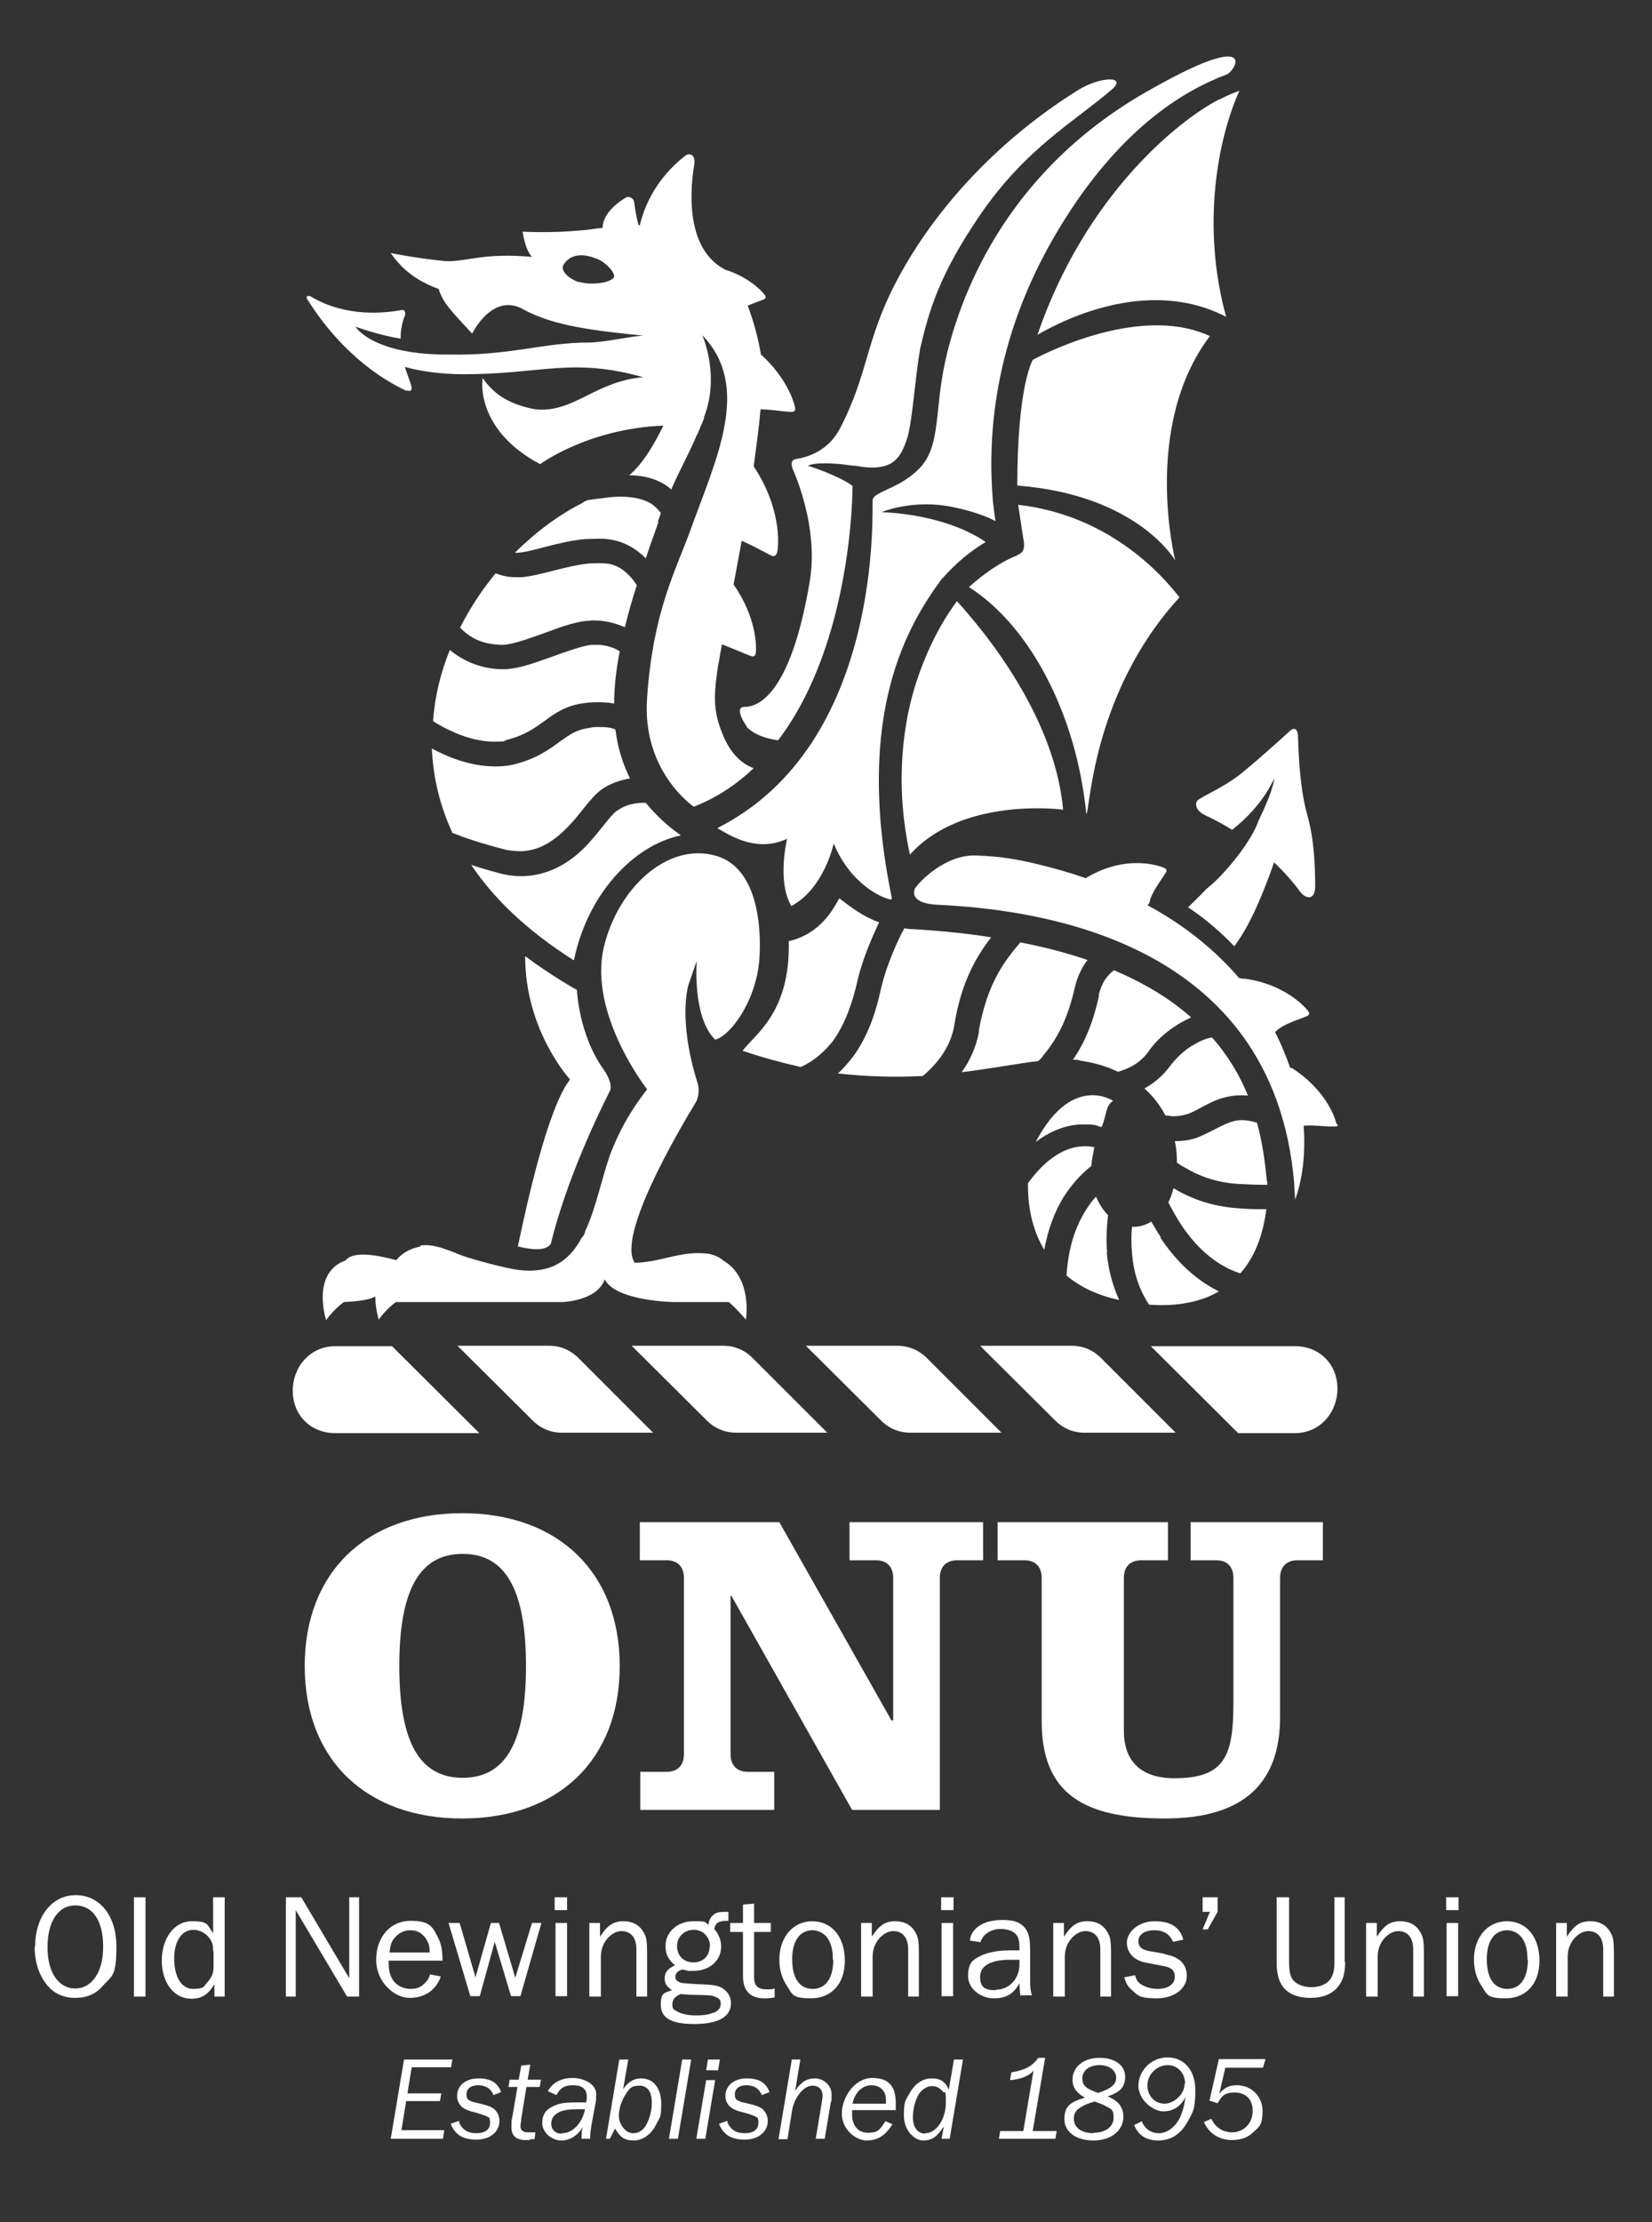 <?xml version="1.0" encoding="UTF-8"?>
<svg xmlns="http://www.w3.org/2000/svg" version="1.1" viewBox="0 0 386 519">
  <rect x="0" y="0" width="386" height="519" fill="#333333" stroke="none"/>
  <defs>
    <style>
      .cls-1 {
        fill: #fff;
      }
    </style>
  </defs>
  <!-- Generator: Adobe Illustrator 28.7.2, SVG Export Plug-In . SVG Version: 1.2.0 Build 154)  -->
  <g>
    <g id="Layer_1">
      <g>
        <path class="cls-1" d="M144.8,389.1c0,22-14.5,35.6-36.8,35.6s-36.8-13.6-36.8-35.6,14.5-35.7,36.8-35.7,36.8,13.7,36.8,35.7ZM93.3,389.1c0,17.7,4.7,26.1,14.8,26.1s14.8-8.4,14.8-26.1-4.7-26.2-14.8-26.2-14.8,8.5-14.8,26.2Z"/>
        <path class="cls-1" d="M208.5,401.8h.2v-33.3c0-2.5-1.4-4.1-4-4.1h-6.2v-8.9h31.2v8.9h-6.1c-2.5,0-4,1.5-4,4.1v54.2h-20.5l-28.2-50h-.2v37c0,2.5,1.4,4.1,4,4.1h6.2v8.9h-31.3v-8.9h6.2c2.5,0,4-1.5,4-4.1v-41.2c0-2.5-1.4-4.1-4-4.1h-6.3v-8.9h32.6l26.2,46.3h.2Z"/>
        <path class="cls-1" d="M233.4,355.5h39.5v8.9h-6.3c-2.5,0-4,1.5-4,4.1v35.8c0,6.5,3.5,11,11.8,11,11.8,0,13.8-5.2,13.8-17.7v-29.1c0-2.5-1.4-4.1-4-4.1h-6v-8.9h30.9v8.9h-6c-2.5,0-4,1.5-4,4.1v32.5c0,15-8,23.7-26.9,23.7s-28.8-5.7-28.8-22.7v-33.5c0-2.5-1.4-4.1-4-4.1h-6.3v-8.9h.3Z"/>
      </g>
      <g>
        <path class="cls-1" d="M8.2,454.7c0-7.1,3.9-12.1,9.5-12.1s9.5,4.8,9.5,12-1.1,6.8-3.1,9.1c-1.7,2-3.8,2.9-6.5,2.9s-5-1-6.6-3c-1.9-2.3-2.9-5.4-2.9-9h0ZM24.1,454.6c0-6-2.4-9.6-6.5-9.6s-6.5,3.9-6.5,9.8,2.6,9.6,6.5,9.6,6.5-3.9,6.5-9.7h0Z"/>
        <path class="cls-1" d="M31.3,443.1h2.7v23.2h-2.7v-23.2Z"/>
        <path class="cls-1" d="M50.1,463.4c-1.4,2.4-3,3.4-5.4,3.4-4,0-6.9-3.7-6.9-8.9s2.9-9.2,7-9.2,3.5.8,5,2.8v-8.4h2.7v23.2h-2.4s0-2.9,0-2.9ZM49.8,455.7c0-1.6-.3-2.4-1-3.2-.8-1.1-2.3-1.8-3.6-1.8-2.7,0-4.5,2.6-4.5,6.7s1.6,7.1,4.4,7.1,2.5-.7,3.5-1.7c.8-1,1.3-1.8,1.3-3.5v-3.6h-.1Z"/>
        <path class="cls-1" d="M66.8,443.1h3.6l11.2,18.9v-18.9h2.3v23.2h-2.8l-12-20.2v20.2h-2.3v-23.2h0Z"/>
        <path class="cls-1" d="M90.8,457.9c0,2,.2,2.9.7,4,.8,1.6,2.5,2.6,4.4,2.6s2.7-.6,3.6-1.6c.4-.4.7-.9,1-1.8l2.5.5c-1.1,3.2-3.8,5-7.3,5s-7.8-3.6-7.8-8.9,3.3-9.1,8-9.1,5.2,1.5,6.5,4c.7,1.5,1,2.9,1,5.3h-12.6ZM100.4,456c0-1.6-.3-2.4-1-3.4-.9-1.2-2-1.8-3.5-1.8s-2.7.6-3.7,1.8c-.8.9-1,1.8-1.2,3.4,0,0,9.4,0,9.4,0Z"/>
        <path class="cls-1" d="M104.7,449.1h2.7l3.7,12.7,3.6-12.7h1.9l3.8,12.8,3.9-12.8h2.2l-4.9,17.1h-2.2l-3.8-12.7-3.5,12.7h-2.2l-5.1-17.1h0Z"/>
        <path class="cls-1" d="M129.6,443.1h2.9v3h-2.9v-3ZM129.8,449.1h2.7v17.1h-2.7v-17.1Z"/>
        <path class="cls-1" d="M137.7,449.1h2.5v3.2c1.8-2.7,3.1-3.6,5.5-3.6s4,1.1,4.9,3c.5.9.6,2.2.6,4.7v9.9h-2.5v-11c0-2.8-1.3-4.3-3.5-4.3s-4.8,2.5-4.8,5.9v9.4h-2.7v-17.1h0Z"/>
        <path class="cls-1" d="M170.2,448.6c-2.3,0-3,.4-3.3,1.9,1.1,1.3,1.6,2.7,1.6,4.1,0,3.3-2.7,5.7-6.6,5.7s-.8,0-1.2-.1c-.6-.1-1-.2-1.1-.2-.9,0-1.8.8-1.8,1.6s.3,1,.9,1.3c.6.3,1.3.3,4.4.5,3.5.1,4.7.3,5.8,1,1.2.8,1.9,2,1.9,3.4,0,3.2-2.9,4.9-8.6,4.9s-7.8-1.6-7.8-4.5.8-2.7,2.6-3.4c-1.3-.9-1.7-1.6-1.7-2.8s.6-2.2,2.4-3c-1.6-1.4-2.2-2.7-2.2-4.5,0-3.3,2.8-5.8,6.5-5.8s2.4.2,3.5.8c.2-1,.5-1.7,1.1-2.2.6-.6,1.3-.8,2.9-.8s.3,0,.7,0v2.1h0ZM157.7,469.4c.9.8,2.8,1.3,4.8,1.3s2.9-.2,4.1-.6c1.2-.4,1.8-1.1,1.8-2.1s-.4-1.3-1.2-1.6c-.8-.4-1.1-.4-4.1-.5-1.7,0-3.3-.1-4.1-.2-1.4.7-1.9,1.3-1.9,2.4s.3,1.1.7,1.5v-.2ZM165.9,454.6c0-2.2-1.6-3.9-3.8-3.9s-3.9,1.6-3.9,3.8,1.5,3.8,3.8,3.8,3.8-1.5,3.8-3.7h0Z"/>
        <path class="cls-1" d="M173.6,451.2h-3v-2.1h3v-4.3c.1,0,2.6-.2,2.6-.2v4.5h3.9v2.1h-3.9v10.7c0,1.8.9,2.7,2.8,2.7s1.1,0,2-.2v2.1c-1.2.2-1.8.2-2.5.2-3.2,0-4.9-1.8-4.9-5.2v-10.3h0Z"/>
        <path class="cls-1" d="M182.1,457.7c0-5.3,3.2-9,7.7-9s7.6,3.6,7.6,9.2-3.3,8.8-7.9,8.8-4.3-1-5.7-3c-1.1-1.7-1.7-3.7-1.7-6.1h0ZM194.6,457.7c0-2.3-.4-3.8-1.2-5s-2.2-1.9-3.6-1.9-2.8.7-3.5,1.9c-.8,1.1-1.2,2.8-1.2,4.9,0,4.4,1.7,6.9,4.8,6.9s4.8-2.6,4.8-6.8h-.1Z"/>
        <path class="cls-1" d="M201.2,449.1h2.5v3.2c1.8-2.7,3.1-3.6,5.5-3.6s4,1.1,4.9,3c.5.9.6,2.2.6,4.7v9.9h-2.5v-11c0-2.8-1.3-4.3-3.5-4.3s-4.8,2.5-4.8,5.9v9.4h-2.7v-17.1h0Z"/>
        <path class="cls-1" d="M219.9,443.1h2.9v3h-2.9v-3ZM220,449.1h2.7v17.1h-2.7v-17.1Z"/>
        <path class="cls-1" d="M238.5,466.3c-.2-.8-.2-1.1-.3-3.1-1.4,2.5-3.1,3.5-6,3.5s-6-2.1-6-5.2,1.1-3.8,2.9-4.7c1.6-.8,3.9-1.3,6.9-1.3s1.1,0,2.2,0v-.6c0-1.4-.2-2.4-.7-3-.7-.9-2-1.4-3.8-1.4s-4.1,1.1-4.6,3.1l-2.5-.4c.2-1.3.6-1.9,1.3-2.7,1.4-1.4,3.5-2.1,6.4-2.1s4.3.7,5.3,2c.8,1.1,1.1,2.5,1.1,5v7.3c0,1.3.1,2.3.4,3.3h-2.6v.3ZM232.7,464.7c3.1,0,5.5-2.6,5.5-5.9s0-.7,0-1.1h-2.3c-4.4,0-6.9,1.4-6.9,4s1.4,3.1,3.6,3.1h0Z"/>
        <path class="cls-1" d="M246.1,449.1h2.5v3.2c1.8-2.7,3.1-3.6,5.5-3.6s4,1.1,4.9,3c.5.9.6,2.2.6,4.7v9.9h-2.5v-11c0-2.8-1.3-4.3-3.5-4.3s-4.8,2.5-4.8,5.9v9.4h-2.7v-17.1h0Z"/>
        <path class="cls-1" d="M272.1,456.4c3.5.6,5.2,2.3,5.2,5.1s-2.8,5.2-7,5.2-4.4-.7-5.8-1.9c-.9-.8-1.4-1.5-1.8-3l2.5-.5c.3,1,.6,1.5,1.1,1.9,1,.8,2.6,1.3,4.2,1.3,2.4,0,4-1.1,4-2.8s-1-2.3-3-2.6l-3.6-.7c-2.9-.5-4.6-2.3-4.6-4.7s2.6-5,6.5-5,5.9,1.5,6.7,4.3l-2.4.5c-.8-1.8-2.2-2.7-4.4-2.7s-3.7,1-3.7,2.5.9,2.1,2.7,2.4l3.4.6h0Z"/>
        <path class="cls-1" d="M282.7,446.5h-1.7v-3.4h3.5v3.4l-2.3,4.1h-1.2l1.7-4.1Z"/>
        <path class="cls-1" d="M314.3,458.2c0,2.6-.5,4.3-1.6,5.7-1.4,1.8-3.6,2.7-6.5,2.7s-5.2-.9-6.5-2.7c-1-1.4-1.4-3.1-1.4-5.7v-15.1h2.9v15.1c0,2.2.3,3.4.9,4.2.8,1,2.5,1.7,4.3,1.7s3.4-.6,4.3-1.7c.8-1,1.1-2.2,1.1-4.2v-15.1h2.4v15.1h.1Z"/>
        <path class="cls-1" d="M319.2,449.1h2.5v3.2c1.8-2.7,3.1-3.6,5.5-3.6s4,1.1,4.9,3c.5.9.6,2.2.6,4.7v9.9h-2.5v-11c0-2.8-1.3-4.3-3.5-4.3s-4.8,2.5-4.8,5.9v9.4h-2.7v-17.1h0Z"/>
        <path class="cls-1" d="M337.9,443.1h2.9v3h-2.9v-3ZM338,449.1h2.7v17.1h-2.7v-17.1Z"/>
        <path class="cls-1" d="M344.4,457.7c0-5.3,3.2-9,7.7-9s7.6,3.6,7.6,9.2-3.3,8.8-7.9,8.8-4.3-1-5.7-3c-1.1-1.7-1.7-3.7-1.7-6.1h0ZM356.9,457.7c0-2.3-.4-3.8-1.2-5s-2.2-1.9-3.6-1.9-2.8.7-3.5,1.9c-.8,1.1-1.2,2.8-1.2,4.9,0,4.4,1.7,6.9,4.8,6.9s4.8-2.6,4.8-6.8h0Z"/>
        <path class="cls-1" d="M363.6,449.1h2.5v3.2c1.8-2.7,3.1-3.6,5.5-3.6s4,1.1,4.9,3c.5.9.6,2.2.6,4.7v9.9h-2.5v-11c0-2.8-1.3-4.3-3.5-4.3s-4.8,2.5-4.8,5.9v9.4h-2.7v-17.1h0Z"/>
        <path class="cls-1" d="M94.2,481h11.5l-.3,1.8h-9.2l-1,6.1h7.9l-.3,1.8h-7.9l-1.1,6.8h10l-.3,2h-12.2l3.1-18.5h-.2Z"/>
        <path class="cls-1" d="M107.2,495.5c.7,1.8,2,2.7,4.1,2.7s3.2-.9,3.2-2.4-.3-1.2-.7-1.5c-.4-.2-1-.4-1.9-.7l-.7-.2c-1.7-.4-2.4-.7-3.1-1.2-.8-.6-1.3-1.6-1.3-2.7,0-2.4,2-4.1,5-4.1s4.5,1.1,5.3,3.2l-1.8.7c-.6-1.5-1.8-2.3-3.6-2.3s-2.7.9-2.7,2.1.4,1.3,1,1.6c.4.2.8.3,1.8.5l.8.2c1.5.4,2.1.6,2.8,1.1.8.7,1.3,1.7,1.3,2.8,0,2.6-2.2,4.4-5.4,4.4s-5-1.2-6-3.7l2-.7v.2Z"/>
        <path class="cls-1" d="M123.8,499.8h-.9c-2.3,0-3.4-1-3.4-3s0-1.3.3-2.9l1.1-6.5h-2.1l.3-1.7h2.1l.6-3.3,2.1-.2-.6,3.5h3.1l-.3,1.7h-3.1l-1.2,7.4c0,.7-.2,1.3-.2,1.7,0,1,.6,1.5,1.7,1.5h1.8l-.2,1.6h-1.1c0,.1,0,.2,0,.2Z"/>
        <path class="cls-1" d="M135.9,499.5v-.7c0-.7,0-1.2.3-2-1.4,2.1-3.1,3.1-5.1,3.1s-4.4-1.7-4.4-4.1,1.3-3.5,3.5-4.3c1.1-.4,2.6-.5,4.8-.5s.5,0,1.7,0h.3c.1-.7.1-1,.1-1.4,0-1.7-1.1-2.6-3.2-2.6s-3,.7-3.9,2.3l-2-.9c1.1-2,3.1-3.1,5.8-3.1s5.5,1.5,5.5,3.7,0,1-1.1,7.3c-.2,1.2-.3,2.1-.3,2.6v.6h-2.1.1ZM131.3,498.2c1.6,0,3.1-.9,4.2-2.6.6-.9.9-1.7,1.2-3h-1.9c-1.7,0-3.1.2-4,.6-1.3.6-2,1.5-2,2.8s.9,2.3,2.4,2.3h.1Z"/>
        <path class="cls-1" d="M144.7,481h2.1l-1.2,6.9c1.2-1.7,2.5-2.5,4.2-2.5,2.9,0,4.7,2.3,4.7,5.9s-.4,3.2-1.1,4.7c-1.2,2.5-3.2,3.9-5.4,3.9s-3.2-.9-4.3-2.8l-1.2,2.4h-.9l3.1-18.5h0ZM148,498.2c1.5,0,2.7-1,3.4-2.8.6-1.4.9-2.9.9-4.3,0-2.6-1-4-2.9-4s-2.3.6-3.2,2c-1,1.5-1.6,3.4-1.6,5.1s1.4,4,3.3,4h.1Z"/>
        <path class="cls-1" d="M159.4,481h2.1l-3.1,18.5h-2.1l3.1-18.5Z"/>
        <path class="cls-1" d="M165,485.8h2.1l-2.3,13.7h-2.1l2.3-13.7ZM165.5,481h2.7l-.4,2.5h-2.8l.4-2.5h.1Z"/>
        <path class="cls-1" d="M169.9,495.5c.7,1.8,2,2.7,4.1,2.7s3.2-.9,3.2-2.4-.3-1.2-.7-1.5c-.4-.2-1-.4-1.9-.7l-.7-.2c-1.7-.4-2.4-.7-3.1-1.2-.8-.6-1.3-1.6-1.3-2.7,0-2.4,2-4.1,5-4.1s4.5,1.1,5.3,3.2l-1.8.7c-.6-1.5-1.8-2.3-3.6-2.3s-2.7.9-2.7,2.1.4,1.3,1,1.6c.4.2.8.3,1.8.5l.8.2c1.5.4,2.1.6,2.8,1.1.8.7,1.3,1.7,1.3,2.8,0,2.6-2.2,4.4-5.4,4.4s-5-1.2-6-3.7l2-.7v.2Z"/>
        <path class="cls-1" d="M184.9,481h2.1l-1.2,7.3c1.4-2.1,2.7-2.9,4.6-2.9s3.9,1.5,3.9,3.7,0,1.2-.2,2l-1.4,8.4h-2.1l1.4-8.4c.1-.6.2-1.3.2-1.7,0-1.4-.9-2.3-2.3-2.3s-2.7,1-3.8,2.9c-.6,1.1-1,2.2-1.2,4l-.9,5.6h-2.1l3.1-18.5h-.1Z"/>
        <path class="cls-1" d="M208.4,496.3c-1.6,2.5-3.4,3.6-5.9,3.6s-5.8-2.5-5.8-6.3,3-8.3,7.1-8.3,5.5,2.2,5.5,5.9,0,.9-.1,1.6h-10.1v1.1c0,2.5,1.4,4.2,3.7,4.2s2.7-.6,4.1-2.7l1.8.8h-.3ZM207,491.3v-.7c.1-2.2-1.3-3.6-3.4-3.6s-3.9,1.7-4.4,4.3h7.8,0Z"/>
        <path class="cls-1" d="M220.4,496.8c-1.5,2.3-2.7,3.1-4.7,3.1s-4.5-2.3-4.5-5.8.4-3.5,1.2-5c1.3-2.4,3.1-3.7,5.3-3.7s3.2.9,4,2.6l1.2-7h2.1l-3.1,18.5h-1.9l.5-2.7h-.1ZM216.2,498.2c2.6,0,4.8-3.3,4.8-7.1s-.2-1.9-.7-2.6c-.7-.9-1.5-1.3-2.6-1.3s-2.6.9-3.3,2.4c-.7,1.4-1.1,3.3-1.1,4.9,0,2.3,1.1,3.8,2.9,3.8h0Z"/>
        <path class="cls-1" d="M233.7,497.7h5.4l2.4-14.2c-.7,1.2-3.2,2.2-5.5,2.3l.3-1.8c3.1-.5,5-1.5,6.3-3.4h1.6l-2.9,17.1h5.6l-.3,1.8h-13.2l.3-1.8h0Z"/>
        <path class="cls-1" d="M253.5,489.9c-2-1.1-2.9-2.4-2.9-4.2,0-3,2.6-5.1,6.3-5.1s6,1.8,6,4.4-1.4,3.7-4.1,4.6c.9.4,1.3.6,1.8,1,1.2.8,1.9,2.2,1.9,3.7,0,3.3-2.9,5.6-7,5.6s-6.8-2-6.8-5,1.4-4,4.8-5h0ZM255.5,498.1c2.8,0,4.7-1.4,4.7-3.5s-.6-2-1.8-2.7c-.5-.3-.7-.4-2.6-1.1-1.2.3-2.2.7-3.2,1.3-1.2.7-1.7,1.5-1.7,2.7,0,2.1,1.8,3.4,4.6,3.4h0ZM260.8,485.3c0-1.8-1.6-3-3.9-3s-4,1.2-4,3.1,1.2,2.5,3.7,3.4c3-1,4.2-2,4.2-3.5h0Z"/>
        <path class="cls-1" d="M266.8,495.5c.8,1.8,2.2,2.7,4,2.7s4-1.4,5.1-4.1c.5-1.2.8-2.4,1.1-4.3-1.2,2.2-2.9,3.3-5.2,3.3s-5.8-2.6-5.8-6,2.9-6.6,6.8-6.6,6.5,3,6.5,7.7-.7,5.2-1.8,7.3c-1.6,2.9-3.9,4.4-6.8,4.4s-4.7-1.2-5.7-3.6l1.8-.9h0ZM276.9,486.6c0-2.4-1.7-4.3-4.1-4.3s-4.7,2.1-4.7,4.7,1.8,4.3,4,4.3,4.7-2.2,4.7-4.7h.1Z"/>
        <path class="cls-1" d="M283,494.8c.5.9.8,1.4,1.3,1.8.9.9,2.2,1.4,3.5,1.4,2.8,0,4.9-2.1,4.9-5s-1.8-4.3-4.2-4.3-3,.8-4,2.5l-1.9-.6,2.2-9.7h10.9l-.6,2h-8.8l-1.4,6.1c1.2-1.5,2.4-2,4.1-2,3.4,0,6,2.6,6,6s-.8,3.7-2.2,5c-1.2,1.2-2.9,1.8-4.9,1.8-3,0-5.4-1.5-6.6-4.2l1.8-.8h0Z"/>
      </g>
      <g>
        <path class="cls-1" d="M271.2,288.9c-.8-1.2-1.5-2.4-2.2-3.6-1.1.7-2.3,1.1-3.6,1.2h-.9c-.2,1.9-.2,4,0,6.1.3,4.2,1.5,8.4,4,12.1,7,.5,12.4-.8,16.3-3.1-6.1-3-10.6-7.9-13.7-12.6h.1Z"/>
        <path class="cls-1" d="M278.7,244.1c-2,1.2-4,3.1-5.4,5-1.8,2.4-3.9,4-5.9,5.1,2.1,1.9,3.7,4,4.9,6.3.6,0,1.2.2,1.9.2,1.1,0,2.3-.2,3.5-.6,3.2-1.2,6.4-4.2,12.1-4.3.6,0,1.2,0,1.8.1-1.9-4.7-4.6-9.3-8.4-13.6-1,.1-2.7.7-4.4,1.8h-.1Z"/>
        <path class="cls-1" d="M296,275.8c-.4-4.3-1-8.9-2.3-13.6-1.4-.4-2.5-.6-3.5-.6-3.2,0-5.6,2-10,3.9-1.9.8-3.9,1-5.5,1s-.1,0-.2,0c.4,1.7.5,3.4.5,5,.5.4,1.1.8,1.9,1.2,2.8,1.7,7,3.5,12.5,3.8,2.1.1,3.8.2,5.3.2s1,0,1.4,0v-.8h0Z"/>
        <path class="cls-1" d="M295.9,282.4h-.8c-1.6,0-3.4,0-5.6-.2-6.6-.4-11.7-2.5-15.3-4.7-.3,1.2-.7,2.3-1.2,3.3.8,1.6,1.8,3.4,2.9,5.1,3.3,5,7.8,9.5,13.9,11.5,4-4.5,5.5-10.3,6.1-15.1h0Z"/>
        <path class="cls-1" d="M212.4,165.6c-3.3,15.4-1.1,27.8.2,34,12.1-13.5,35.1-10.6,35.8-10.5-1.6-18.1-13.4-36.1-24.8-48.7-5.2,6.9-9.3,16.5-11.2,25.2Z"/>
        <path class="cls-1" d="M205.8,231.1c-1.1,5-2.9,11-6.8,16.1-1,1.2-2,2.4-3.2,3.5,7.1.8,13.7.9,19.8.6.2-.2.4-.3.6-.5,2.9-2.6,6-6.4,6.8-11.5,1.6-9.9,5.1-15.9,8.6-20.4-5.6-.9-11.7-1.5-18.3-1.9-.7,0-1.3-.1-2-.2-.2.4-.4.8-.7,1.3-1.8,3.7-3.8,8.5-4.8,13h0Z"/>
        <path class="cls-1" d="M258.7,292.6c-.3-3.1-.1-6.1.2-8.8-1.2-1.2-2.1-2.7-2.8-4.3-.3.3-.6.6-.9,1-2.8,3.6-5.5,9-6,17.4,3.1,2.6,7.1,4.6,12.3,5.7-1.7-3.7-2.6-7.6-2.9-11.1h0Z"/>
        <path class="cls-1" d="M256.8,232.5c-1.3,6-3.2,10.8-6.1,15,.6,0,1.2,0,1.7.2,3.4.5,6.3,1.4,8.8,2.6.3,0,.6-.2,1-.3,2-.7,4.4-1.9,6.2-4.5,1.8-2.6,4.3-4.7,6.9-6.3,1-.6,2-1.1,3-1.6-4.6-4.1-10.5-7.8-18-11-1.5,1.1-2.9,2.8-3.6,5.9h.1Z"/>
        <path class="cls-1" d="M228.8,240.7c-.7,3.9-2.2,7.1-4.1,9.7,6.8-.8,12.8-2,17.9-2.6.4-.4.8-.7,1-1.1,3.7-4.4,5.9-9,7.5-15.9.6-2.7,1.7-4.9,3-6.6-4.7-1.6-9.9-3-15.7-4.1-3.9,4.6-7.7,9.6-9.7,20.6h.1Z"/>
        <path class="cls-1" d="M237.7,129.7c-2.1.8-6,2.7-11.3,7.4,14.4,9.2,25.1,29.9,27.4,52.8v.2c.9.2,1-27.9,21.8-50.6-1.1-1.2-13.6-18.9-37.7-21.6.6,3.8,1,6.7,1.3,8.5.3,1.8-.2,2.8-1.5,3.2h0Z"/>
        <path class="cls-1" d="M244,291.9c1.2-6.7,3.7-11.7,6.5-15.1,1.5-1.9,3.1-3.4,4.5-4.5.1-1.4.4-2.8.7-4.4-.6-.1-1.3-.2-2.2-.2-3.3,0-8.1,1.5-13.3,8.6-.1,4.9.8,10.6,3.8,15.6Z"/>
        <path class="cls-1" d="M257.4,263.2c1.1-2.4.9-5.1,2.7-6.1,0,0-9.3-6.3-17.6,8.7-.2.3-.3.6-.5.9,4-3,7.8-4.1,11.1-4.1s3,.3,4.2.6h0Z"/>
        <path class="cls-1" d="M153.7,121.8c.3-.7.5-1.3.7-2-.6-.8-1.4-1.6-2.3-2.2-2.5-1.5-6.1-1.8-9.3-1.5-1.6.2-3.5.4-5.5.7-.5.2-.9.4-1.3.7-5.5,2.8-10.9,6.8-15.7,11.6h.7c3.3-.2,9.3-2.6,15.7-3.2,1.6,0,3.3-.2,5.1,0,4.1.4,7.1,2.5,9.1,4.5.9-2.8,1.9-5.5,2.9-8.3v-.2h0Z"/>
        <path class="cls-1" d="M241.3,84.1s-3.6,5.8-3.6,29.3c28.2,2.2,36.9,17.5,36.9,17.5,0,0-7.9-31.3,8.1-52.4-17.1-8-41.5,5.6-41.5,5.6h0Z"/>
        <path class="cls-1" d="M152.7,334.7l-17.3-17.3c-1.8-1.9-4.2-3.1-7.1-3.1h-21.4l17.3,17.2c1.8,1.9,4.2,3.1,7.1,3.1h21.4Z"/>
        <path class="cls-1" d="M234.1,334.7l-17.3-17.3c-1.8-1.9-4.3-3.1-7.1-3.1h-21.4l17.3,17.2c1.8,1.9,4.2,3.1,7.1,3.1h21.5-.1Z"/>
        <path class="cls-1" d="M193.4,334.7l-17.3-17.3c-1.8-1.9-4.2-3.1-7.1-3.1h-21.4l17.3,17.2c1.8,1.9,4.2,3.1,7.1,3.1h21.4Z"/>
        <path class="cls-1" d="M274.8,334.7l-17.3-17.3c-1.8-1.9-4.2-3.1-7.1-3.1h-21.4l17.3,17.2c1.8,1.9,4.2,3.1,7.1,3.1h21.5-.1Z"/>
        <path class="cls-1" d="M128.7,290.5c3.6-14.8,11-30.2,13.8-35.7.7-1.3-.6-3.8-1.3-4.8-6-8.2-6.4-18.8-6.4-18.8,0,0-5.8-3.2-12.1-7.9,0,17.5,10.5,28.8,10.5,28.8-5.2,6.6-10.1,29-12.2,39,3.6.9,6.6,1,7.7-.6h0Z"/>
        <path class="cls-1" d="M105.8,194.6c0,0,.3,0,.4.1,2.2.9,5.7,2.1,11,3.5,1.7.5,3.3.6,4.7.6,4.5-.2,7.9-2.7,10.9-5.8s5-6.5,7.6-8.5c2.2-1.6,4.6-2.3,6.8-2.7-1.8-3.6-2.9-7.4-3.4-11.4h0c-.3-.2-1.3-.6-3.4-.6s-1.6,0-2.7.2c-3,.4-4.5,1.5-6.9,3.2-2.3,1.7-5.4,4-10.6,5.3-1.5.4-3.1.5-4.5.5-6,0-11.5-2.4-14.8-4.2.3,6.6,1.8,13.2,4.8,19.7h0Z"/>
        <path class="cls-1" d="M101.2,168.4c.2.1.4.3.6.4.8.5,2,1.2,3.4,1.8,2.8,1.4,6.6,2.6,10.1,2.6s2.1-.1,3.1-.4c4.3-1.1,6.4-2.7,8.8-4.4,2.3-1.7,5-3.7,9.4-4.2,1.3-.2,2.4-.2,3.4-.2s2.5.1,3.5.3c0-4,.5-8,1.3-12.2-.3-.2-.7-.4-1.1-.6-1.2-.5-2.8-1-4.8-.9h-.7c-2,.2-5.7,1.5-9.3,2.8-3.7,1.3-7.3,2.7-10.8,2.9h-.8c-5-.1-9-1.9-12.2-4.5-2.1,5.2-3.5,10.8-3.9,16.5h0Z"/>
        <path class="cls-1" d="M159.1,195.1c-3.3-2.3-6-4.9-8.2-7.6h-1.1c-1.8.1-3.8.5-5.7,1.9-1.1.6-3.6,4.3-6.8,7.8-3.3,3.5-8,7-14.5,7.4-2,.1-4.3-.1-6.6-.8-2.3-.6-4.3-1.2-6.1-1.8,5.3,7.9,13.1,15.4,24,22.3,3.1-15.3,13.8-26.9,25-29.2h0Z"/>
        <path class="cls-1" d="M98.3,291.1c-2.7.5-4.6,1.8-5.7,3.2-4.8-1.3-10.1-2.1-11.8,0h0c0,.1-.2.1-.4.2-7.7,3.1-4.2,13.8-4.2,13.8,0,0,1.6-2.3,4.1-4.2,2-.1,5.9-.4,7.1-1.2,0,0,.2,0,.3-.1,0,2.9.8,5.4.8,5.4,0,0,1.5-2.3,4-4.1h38.8s8.2-.2,10-5.3c2.6,5.1,16.2,5.3,16.2,5.3h12.8c1.5,1.2,4,4.1,4,4.1,0,0,1.6-9.8-5.3-13.8-1-.9-2.5-1.6-4.7-1.7-5.6-.4-10.5,2.2-16,2.2-4.2-6.2,10-30.4,14.3-37.5.8-1.3.7-3.4.5-4.1-4.9-15.4-2.2-23.4-2.2-23.4l1.9-5.5s-1.1,13.1,4.3,18.4c3.4-.8,9.4-8.6,10.3-18.4.6-7.4-.2-21.6-10-24.5-11.5-3.4-23.1,7.7-26.3,21.3-3.7,15.6,10.1,33.2,10.1,33.2-4.1,5.3-6.6,9.9-8.7,15.4-2.1,6.2-3.4,12.8-5.8,17.8,0,.3-.2.6-.3.9-.2.2-.3.4-.5.6-1.5,2.8-3.4,5-6,6.3-.5.3-1.1.5-1.7.7-2.2.7-4.9.9-8.3.3h0c-5.1-1-11-2.8-12.3-3.3-1.9-.7-6.2-2.8-9.4-2.2v.2Z"/>
        <path class="cls-1" d="M184.3,219.8c.4,16.5-7.7,21.6-10.8,25.6,4.7,1.6,9.2,2.8,13.6,3.8,3.1-1.4,5.4-3.5,7.3-5.8,3.1-4.1,4.8-9.4,5.9-14.1,1.1-5,3.3-10,5.1-13.9-3.9-1.4-6.5-3.5-9.3-5.6-1.3,2.3-4.3,8.3-11.8,10Z"/>
        <path class="cls-1" d="M107.5,146.6c2.5,2.5,5.1,3.8,9.5,4h.4c1.9,0,5.5-1.2,9.1-2.5,3.6-1.3,7.3-2.8,10.6-3.1.4,0,.8,0,1.1-.1,3.3-.1,6,.8,7.8,1.6.8-3.2,1.7-6.5,2.8-9.8,0,0-.1-.2-.2-.3-.3-.5-.8-1.2-1.5-1.9-1.3-1.4-3.1-2.7-5.5-2.9-1.3-.1-2.5-.1-3.9,0-5.4.5-10.9,2.7-15.7,3.2h-1.7c-1.7,0-3.2-.4-4.5-.9-3.2,3.9-6,8.1-8.3,12.7h0Z"/>
        <path class="cls-1" d="M185.3,109.7c2,4.7,5.7,15.4,3.9,26.1-5.1,30.4-14.4,29.2-15.4,29.3-1,0-1.7,1.1.7,4.6,0,.1,0,.2.2.3,1.8,1.7,4.4,2.5,7.1,2.9,17.6-23.1,17.4-59.4,17.4-59.4,0,0-1-.9-4.1-2.3-1.6-.7-3.6-1.6-6.3-2.4.9-.6,3.5-.7,6.3-.5,1.4,0,3,.4,4.9.5,8.8,1.6,10.4-2,11.9-6.2,1.3-4,1.8-13.6,3.1-21.2,2.1-9,4.5-17.2,13.8-30.9,10.8-15.9,22.2-22,31.1-29.7,3.4-3-2.6-3.1-8.1.3-20,12.5-34.4,29.3-42.5,44.9-7.1,13.6-6.4,21.3-13,34-2.8,5.4-7.7,6.8-10.3,7.2-1.1.2-1.3,1-.7,2.6h0Z"/>
        <path class="cls-1" d="M78.3,334.7h33.7l-20.4-20.3h-13.3c-5.7,0-9.9,4.7-9.9,10.4s4.2,9.9,9.9,9.9Z"/>
        <path class="cls-1" d="M301.5,249.5c-1-2.8-2.1-5.6-3.6-8.5,0,0,.2-.1.3-.2,1.6-1.6,4.8-2.5,7.2-3.5.7-.3.5-.8.3-1.1-1-1.4-5.8-6.3-14.6-7.6-.6,0-1.1-.1-1.6-.2-5.4-6.3-12.5-12.2-21.4-17,.3-.2.4-.4.5-.7.4-2.2,2.5-4.8,3.8-6.9.4-.6,0-1-.4-1.1-1.5-.7-8-2.6-15.7,1-1.1.5-2,1-2.6,1.4-3.7-1.3-7.6-2.4-11.8-3.4-4.3-1-8-1.7-13.8-1.9-7.2-.3-13.4,6.2-14.3,7.7-.5,1-.7,3.5,5.2,3.8,23.2,1.1,78.6,8,83.4,65.1,0,1.2.2,2.5.2,3.8,1.7-4.6,2.5-10.6,2-17.3,2.1-.2,4.7.2,6.8.2s.8-.5.8-.9c-.4-1.6-2.7-7.9-10.4-12.8h-.3Z"/>
        <path class="cls-1" d="M281.6,190.4c1.7.8,3.9,1.9,6.3,3.4,7.4-5.8,9.8-12,9.8-12-.2,2.6-2.3,7.1-3.7,10-1.3,4.1-7.3,12-12.1,15.8-1.6,1.7-3.2,3.2-4.3,4.3,4.7,3.1,8.4,6.6,10.8,9.1,3.7-4.9,6.7-12.2,9.3-19.6,2.2,2.1,4.3,4.4,6.2,7,1,1.3,3.3,2.2,3.4-1.3,0-4.5-.2-10.9-1.8-16.6-1.7-5.9-2.1-14-2.2-18.3,0-1.9-.8-2.5-1.9-1.5-2.5,2.3-7.2,6.5-10.6,9.3-4,3.4-7.8,4.9-10.7,6.7-1,.6-1,2.5,1.5,3.7h0Z"/>
        <path class="cls-1" d="M94.9,91.1c.9.4,1.7.4,1-1.7-.5-1.3-.9-2.5-1.3-3.7,3.7,1,8.3,1.7,13.8,1.7,18.1,0,25.2-4,41.9.7-11.2.9-16.2,8.4-25.2,7.5-5.3-1-9.4-3-12.3-7.3-.3,1-1.3,12.3,13.4,20.1,0,0,11.2-8.3,28.8-9-1.9,3.9-4.7,8.9-8,11.6,4.2,0,7.4,1.3,9.5,3,0,0,.1,0,.3.4,2-4.6,3.9-7.9,5.8-12.3,0-.2.1-.3.2-.4.2-.4.4-.8.6-1.3.1-.3.2-.5.3-.8.3-.6.5-1.2.8-1.9v-.3c3.8-9.7-.4-19.1-.4-19.1,11.6,12,3.2,28.9-2.7,45.3-3.5,9.7-8.8,19.1-10.2,39.3-1.3,17.3,10.9,25.5,10.9,25.5,5.4-2.1,10-5.2,14-9-2.5-.9-5.1-3-7-7.3-2.2-5.2-2.5-8.4-1.5-15.4.1-.8.2-1.5.4-2.3.2-1.2.4-2.5.7-3.9,2.2.8,4.6,1.9,6.7,2.7.9.3,1.1-.2,1.2-.6.2-1.8.1-8.5-5.2-16.1.6-3.1,1.2-6.4,1.9-10.2,2.3,1,4.7,2.3,6.8,3.4,1,.5,1.3-.2,1.5-.7.4-2.1.9-10.4-5.5-20.1.7-5.2,1.3-9.6,1.6-13.3,2.3,0,5,.5,7.2.6.9,0,.9-.5.9-.9-.3-1.6-2.1-7.2-8-12.5-.7-4-1.7-7.8-3.1-11.4,1.3-.6,2.6-1,3.8-1.5.6-.3.4-.7.2-1-.7-1-3.8-4.2-9.2-5.9-10.8-5.5-7.5-22.9-7.3-24.5.4-2.5-1.1-2.8-2-2.2-7.4,5.7-9.9,12.8-10.7,16.3h-.3c-.5-1.8-.8-3.8-1-5.2-.1-1.3-1.4-1.6-1.9-1.3-4.5,2.7-5.5,5.5-5.5,7.1-1.8.2-3.5.5-5,.6-7.5.7-13.7.3-13.7.3.6,3.6,1.5,5.2,2.2,5.9-10.8-1-15.1,1-19.6,1-1.1,0-2.1-.2-3.1-.3h-.2c-5.7-.7-10.1-1.6-10.1-1.6,1.5,2.2,3.3,4,5.3,5.4,1.9,1.3,4,2.3,5.9,3,1,3.3,3.2,5.4,7.8,10.4,3.1-5.6,7.4-8.2,11.9-5.7,7.3,4.1,17.7,5.1,28.2,6.2-2.5,0-9.2,1.6-13,1.6-10.5,0-18.1,3.1-32.7,2.8h-.6c-4,0-13-.4-18.7-4.3-1.9-1.3-2.3-2.2-2.3-2.2,0,0,5.1,1.9,10.5,2.8,0-1.9.3-3.7,1-5.4.2-.5,0-1.5-.7-1.3-3.8.7-12.9,1.8-21.2-3.1-.7-.5-1.4,0-.9.6,8.7,13.8,18.9,19.4,23.2,21.4v-.2ZM135.3,65.9c-2.6-.8-4.3-2.8-3.7-3.9.2-.4,2-4,8-1.5,2.2.9,4,3.2,3.9,4-.1,1.4-5,2.3-8.3,1.3h.1Z"/>
        <path class="cls-1" d="M284.9,23.2c-8.9,4.5-31.1,21.8-42.5,55,4.8-2.8,25.4-13.9,44.1-4.2-5.9-21.3-1.9-41.8,3.1-52.8-1.5.5-3,1.2-4.8,2.1h0Z"/>
        <path class="cls-1" d="M220.8,84.7c-2.4,10.8-1,19.3-5.7,24.4s-11,5.6-11.2,7.7c-.2,2.2,2.6,57-36.3,76.6,4.1,2.5,9.8,5.5,16.3,2.5h0c0,.2-2.4,9.9,1,15.7,7.7-4.1,9.9-14.6,9.9-14.6,4,9.6,11.4,12.8,13.4,13.1,0,0,.1-.2.2-.3-9-43.3,4-64.1,11.5-74.4,3.8-4.3,7.2-6.9,10.4-8.8-1.8-1.3-9.6-6.3-24.3-7,0,0,7.5-3.2,17-1.1,4.7,1,7.7,2.2,9.6,3.2-.2-1.3-.4-2.8-.6-4.6-1.1-13.4-.7-37,15.5-63.8,13.9-23,28.9-32.1,39.1-35.9,2.3-.9,7.8-11.2-19,4.2-33.4,19.2-43.6,48.6-46.8,63h0Z"/>
        <path class="cls-1" d="M302.6,334.7h0c5.7,0,9.9-4.7,9.9-10.4s-4.2-9.9-9.9-9.9h-33.7l20.4,20.3h13.3Z"/>
      </g>
    </g>
  </g>
</svg>